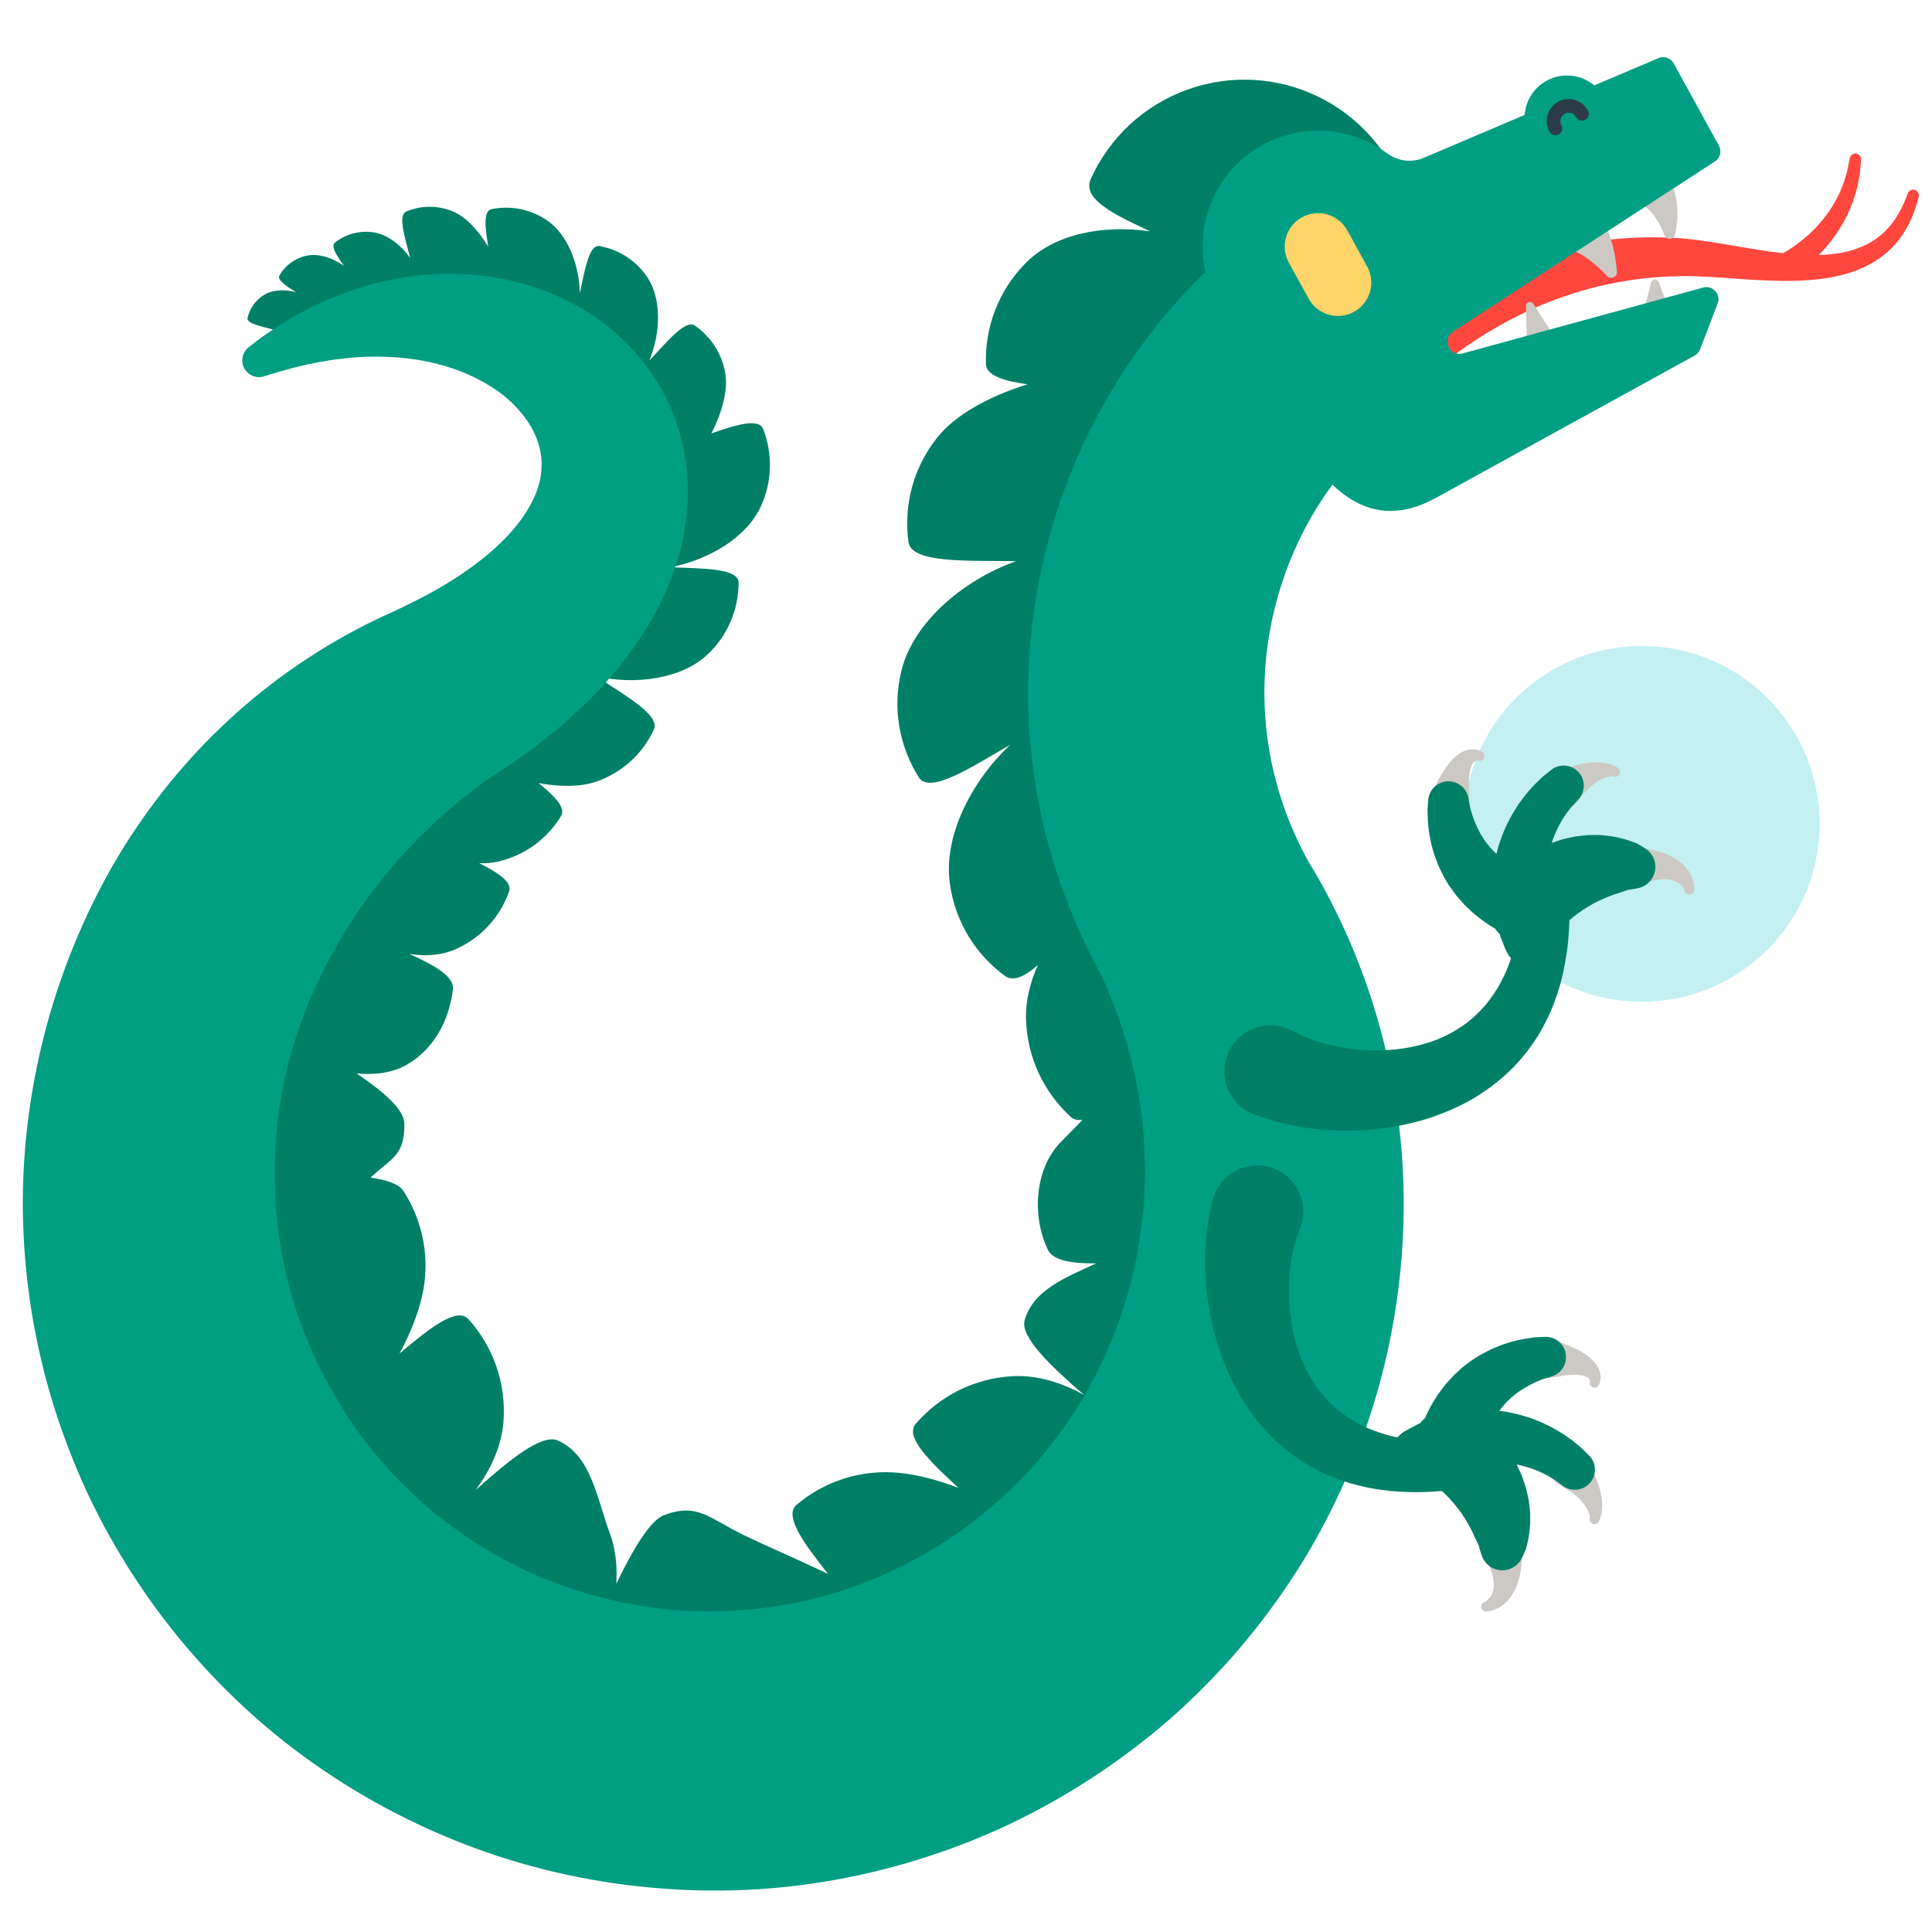 <?xml version="1.0" encoding="iso-8859-1"?>
<!-- Generator: Adobe Illustrator 18.1.0, SVG Export Plug-In . SVG Version: 6.00 Build 0)  -->
<!DOCTYPE svg PUBLIC "-//W3C//DTD SVG 1.1//EN" "http://www.w3.org/Graphics/SVG/1.1/DTD/svg11.dtd">
<svg version="1.1" xmlns="http://www.w3.org/2000/svg" xmlns:xlink="http://www.w3.org/1999/xlink" x="0px" y="0px"
	 viewBox="0 0 512 512" enable-background="new 0 0 512 512" xml:space="preserve">
<g id="Layer_2">
	<circle fill="#C4F0F2" cx="435.077" cy="218.333" r="47.145"/>
</g>
<g id="Layer_3">
	<path fill="#FF473E" d="M507.515,50.35c-0.789-0.291-1.664,0.113-1.955,0.902l-0.022,0.059c0,0-0.056,0.151-0.163,0.443
		c-0.111,0.291-0.256,0.731-0.493,1.281c-0.45,1.109-1.169,2.717-2.345,4.554c-1.18,1.826-2.849,3.876-5.228,5.586
		c-2.357,1.733-5.44,3.055-9.052,3.757c-1.945,0.384-4.039,0.585-6.242,0.644c0.539-0.559,1.073-1.149,1.634-1.748
		c0.696-0.88,1.481-1.725,2.145-2.698c0.341-0.477,0.684-0.958,1.028-1.44c0.343-0.482,0.631-1.009,0.948-1.512
		c0.303-0.513,0.633-1.006,0.908-1.531c0.267-0.529,0.533-1.056,0.797-1.578c0.562-1.024,0.943-2.117,1.363-3.143
		c0.45-1.014,0.695-2.067,0.995-3.034c0.136-0.488,0.297-0.954,0.398-1.419c0.09-0.467,0.176-0.919,0.26-1.353
		c0.151-0.868,0.347-1.651,0.413-2.362c0.062-0.71,0.116-1.328,0.161-1.838c0.086-1.014,0.136-1.594,0.136-1.594
		c0.062-0.759-0.455-1.468-1.22-1.618c-0.823-0.161-1.62,0.374-1.782,1.197l-0.031,0.159c0,0-0.103,0.524-0.283,1.441
		c-0.089,0.456-0.196,1.01-0.32,1.646c-0.125,0.633-0.385,1.322-0.6,2.083c-0.114,0.378-0.233,0.772-0.357,1.18
		c-0.134,0.404-0.326,0.804-0.492,1.224c-0.361,0.83-0.664,1.73-1.164,2.583c-0.47,0.864-0.893,1.781-1.489,2.626
		c-0.278,0.431-0.558,0.865-0.839,1.302c-0.287,0.431-0.628,0.832-0.937,1.25c-0.324,0.408-0.615,0.837-0.961,1.225
		c-0.345,0.387-0.688,0.773-1.029,1.155c-0.657,0.781-1.433,1.442-2.105,2.138c-0.742,0.634-1.42,1.283-2.132,1.82
		c-0.697,0.555-1.363,1.064-2.005,1.497c-1.18,0.834-2.212,1.443-2.965,1.859c-3.323-0.369-6.784-0.91-10.376-1.517
		c-4.94-0.818-10.067-1.806-15.695-2.346c-5.589-0.438-11.188-0.457-16.846-0.006c-5.638,0.448-11.272,1.293-16.716,2.596
		c-5.446,1.292-10.732,2.936-15.697,4.906c-9.958,3.902-18.676,8.882-25.711,13.704c-3.524,2.409-6.65,4.765-9.341,6.945
		c-2.688,2.182-4.983,4.149-6.815,5.826c-0.92,0.818-1.751,1.606-2.473,2.287c-0.36,0.339-0.692,0.654-0.997,0.941
		c-0.277,0.269-0.529,0.514-0.755,0.733c-0.902,0.877-1.383,1.344-1.383,1.344c-0.176,0.172-0.36,0.365-0.524,0.553
		c-3.342,3.833-2.944,9.649,0.889,12.99s9.649,2.944,12.99-0.889c0,0,0.441-0.506,1.268-1.454c0.207-0.237,0.437-0.502,0.691-0.793
		c0.237-0.263,0.495-0.55,0.775-0.86c0.556-0.618,1.188-1.33,1.959-2.138c1.501-1.626,3.388-3.532,5.608-5.665
		c2.221-2.13,4.812-4.441,7.747-6.827c5.859-4.777,13.167-9.796,21.647-13.961c4.229-2.101,8.763-3.933,13.484-5.478
		c4.72-1.556,9.655-2.719,14.663-3.541c4.991-0.837,10.143-1.201,15.103-1.279c4.922-0.024,10.098,0.429,15.143,0.765
		c5.059,0.348,10.056,0.618,14.87,0.478c4.807-0.138,9.456-0.688,13.651-1.957c4.19-1.249,7.875-3.269,10.563-5.699
		c2.721-2.407,4.454-5.064,5.599-7.292c1.141-2.247,1.75-4.1,2.124-5.361c0.199-0.629,0.309-1.119,0.398-1.446
		c0.085-0.328,0.129-0.497,0.129-0.497C508.652,51.413,508.253,50.622,507.515,50.35z"/>
</g>
<g id="Layer_4">
	<path fill="#CCC9C4" d="M380.259,208.526c0,0,0.409-0.81,1.023-2.025c0.189-0.334,0.394-0.696,0.611-1.079
		c0.225-0.376,0.429-0.79,0.706-1.175c0.265-0.389,0.538-0.792,0.816-1.201c0.318-0.396,0.642-0.797,0.965-1.199
		c0.342-0.393,0.74-0.769,1.101-1.137c0.428-0.347,0.811-0.698,1.271-0.986c0.231-0.14,0.458-0.277,0.68-0.412
		c0.232-0.125,0.488-0.223,0.721-0.325c0.228-0.108,0.48-0.178,0.726-0.238c0.244-0.061,0.47-0.129,0.714-0.144
		c0.469-0.069,0.912-0.049,1.299-0.016c0.389,0.062,0.721,0.136,0.99,0.236c0.273,0.096,0.471,0.189,0.627,0.276
		c0.131,0.069,0.274,0.162,0.274,0.162c0.608,0.377,0.796,1.176,0.419,1.784c-0.377,0.608-1.176,0.796-1.784,0.419
		c-0.006-0.002,0.038,0.047-0.036,0.058c-0.044,0.023-0.151,0.048-0.262,0.1c-0.115,0.043-0.254,0.129-0.386,0.216
		c-0.138,0.116-0.267,0.234-0.387,0.402c-0.056,0.062-0.117,0.175-0.17,0.266c-0.053,0.089-0.102,0.176-0.154,0.305
		c-0.05,0.12-0.094,0.213-0.139,0.337c-0.042,0.131-0.085,0.264-0.128,0.4c-0.08,0.255-0.152,0.61-0.216,0.89
		c-0.057,0.365-0.115,0.676-0.155,1.035c-0.032,0.367-0.063,0.734-0.094,1.095c-0.011,0.383-0.022,0.761-0.032,1.126
		c-0.023,0.35,0.03,0.7,0.044,1.012c0.023,0.307,0.045,0.596,0.065,0.864c0.015,1.454,0.026,2.423,0.026,2.423
		c0.03,2.843-2.25,5.171-5.093,5.201c-2.843,0.03-5.171-2.25-5.201-5.093c-0.009-0.846,0.187-1.647,0.541-2.355L380.259,208.526z
		 M411.53,205.111c-0.716,0.304-1.374,0.777-1.911,1.412c-1.832,2.168-1.56,5.41,0.607,7.242s5.41,1.56,7.242-0.607
		c0,0,0.159-0.188,0.436-0.516c0.139-0.164,0.307-0.364,0.501-0.592c0.19-0.227,0.44-0.51,0.558-0.695
		c0.159-0.22,0.331-0.458,0.512-0.71c0.176-0.265,0.446-0.516,0.69-0.799c0.255-0.291,0.522-0.563,0.802-0.826
		c0.282-0.281,0.574-0.553,0.873-0.796c0.304-0.268,0.611-0.504,0.925-0.725c0.319-0.246,0.628-0.421,0.951-0.624
		c0.628-0.358,1.269-0.663,1.822-0.831c0.285-0.101,0.538-0.154,0.774-0.21c0.232-0.047,0.436-0.08,0.599-0.097
		c0.155-0.016,0.276-0.029,0.359-0.037c0.09,0,0.072-0.036,0.072-0.036c0.601,0.388,1.403,0.216,1.792-0.386
		c0.388-0.601,0.216-1.403-0.386-1.792c0,0-0.083-0.054-0.238-0.154c-0.136-0.085-0.306-0.181-0.535-0.293
		c-0.225-0.113-0.497-0.229-0.811-0.346c-0.313-0.107-0.672-0.234-1.062-0.319c-0.785-0.207-1.703-0.311-2.688-0.352
		c-0.486,0.002-1.001-0.018-1.504,0.033c-0.511,0.029-1.027,0.078-1.531,0.164c-0.514,0.064-1.015,0.162-1.502,0.277
		c-0.495,0.101-0.975,0.218-1.424,0.359c-0.455,0.14-0.898,0.242-1.317,0.405c-0.421,0.154-0.82,0.3-1.188,0.435
		c-0.389,0.139-0.663,0.261-0.924,0.37c-0.259,0.109-0.485,0.204-0.671,0.282c-0.372,0.156-0.585,0.246-0.585,0.246L411.53,205.111z
		 M433.914,224.497c-0.67-0.111-1.374-0.088-2.075,0.09c-2.721,0.69-4.368,3.455-3.678,6.176c0.69,2.721,3.455,4.368,6.176,3.678
		c0,0,0.268-0.068,0.736-0.187c0.234-0.059,0.519-0.131,0.845-0.214c0.292-0.079,0.786-0.187,0.964-0.261
		c0.26-0.088,0.543-0.184,0.841-0.286c0.307-0.128,0.67-0.162,1.049-0.243c0.195-0.037,0.392-0.074,0.593-0.112
		c0.187-0.02,0.375-0.039,0.566-0.059l0.602-0.06c0.194-0.011,0.371-0.003,0.568-0.006c0.189,0.003,0.404-0.009,0.589,0.007
		l0.553,0.06c0.404,0.026,0.698,0.142,1.081,0.219c0.307,0.123,0.676,0.228,0.949,0.398c0.314,0.148,0.559,0.34,0.818,0.523
		c0.469,0.387,0.821,0.806,1.036,1.117c0.096,0.151,0.172,0.27,0.224,0.351c0.05,0.095,0.068,0.069,0.07,0.079
		c-0.009,0.716,0.563,1.303,1.279,1.313c0.716,0.009,1.303-0.563,1.313-1.279c0,0,0.002-0.102,0.005-0.294
		c0.003-0.171-0.013-0.389-0.035-0.676c-0.061-0.557-0.211-1.336-0.549-2.228c-0.192-0.432-0.393-0.913-0.69-1.37
		c-0.262-0.487-0.637-0.917-1.002-1.394c-0.414-0.407-0.819-0.899-1.31-1.255c-0.476-0.392-0.975-0.771-1.507-1.069
		c-0.263-0.157-0.525-0.329-0.793-0.472c-0.271-0.128-0.541-0.256-0.809-0.383c-0.271-0.124-0.54-0.248-0.806-0.37
		c-0.269-0.095-0.535-0.189-0.796-0.281c-0.528-0.176-1.027-0.382-1.542-0.489c-0.51-0.123-0.993-0.239-1.438-0.347
		c-0.476-0.122-0.782-0.15-1.112-0.213c-0.316-0.054-0.591-0.1-0.817-0.139c-0.453-0.077-0.712-0.121-0.712-0.121L433.914,224.497z
		 M405.683,100.303c1.678,2.614,5.157,3.373,7.772,1.696c2.614-1.678,3.373-5.157,1.696-7.772l-8.806-13.72
		c-0.192-0.297-0.53-0.492-0.91-0.483c-0.58,0.014-1.04,0.495-1.026,1.076l0.385,16.299
		C404.82,98.388,405.109,99.408,405.683,100.303z M434.137,92.542c1.105,2.933,4.378,4.416,7.311,3.312
		c2.933-1.104,4.416-4.378,3.312-7.311l-5.187-13.776c-0.12-0.311-0.385-0.567-0.733-0.655c-0.568-0.144-1.145,0.201-1.288,0.769
		l-3.606,14.272C433.67,90.238,433.712,91.415,434.137,92.542z M412.126,50.402c-4.564,0.365-7.968,4.361-7.603,8.925
		c0.365,4.564,4.361,7.968,8.925,7.603l0.033-0.003c0,0,0.301-0.024,0.826-0.066c0.131-0.011,0.277-0.022,0.435-0.035l0.121-0.01
		c0.025-0.005-0.013-0.02-0.017-0.03c-0.023-0.023-0.046-0.049-0.068-0.078c-0.043-0.059-0.081-0.13-0.108-0.216
		c-0.013-0.043-0.023-0.089-0.03-0.138c0.001-0.021-0.015-0.058,0.003-0.068l0.073-0.012c0.201-0.02,0.431-0.106,0.727-0.093
		c0.299,0.053,0.637,0.037,1.014,0.16c0.373,0.127,0.788,0.209,1.206,0.424c0.423,0.184,0.868,0.386,1.303,0.651
		c0.447,0.238,0.885,0.524,1.32,0.819c0.445,0.281,0.853,0.614,1.271,0.919c0.816,0.634,1.568,1.282,2.195,1.865
		c0.627,0.582,1.141,1.094,1.487,1.455c0.34,0.355,0.534,0.558,0.534,0.558l0.116,0.122c0.308,0.318,0.751,0.499,1.226,0.457
		c0.836-0.074,1.454-0.811,1.38-1.647c0,0-0.028-0.322-0.078-0.884c-0.051-0.553-0.139-1.332-0.282-2.276
		c-0.141-0.944-0.346-2.047-0.63-3.243c-0.158-0.594-0.296-1.222-0.505-1.854c-0.193-0.635-0.402-1.287-0.665-1.94
		c-0.235-0.657-0.537-1.316-0.858-1.972c-0.288-0.659-0.71-1.305-1.084-1.941c-0.376-0.635-0.893-1.245-1.335-1.829
		c-0.48-0.58-1.065-1.117-1.574-1.612c-0.199-0.23-0.696-0.533-1.046-0.77c-0.381-0.247-0.755-0.471-1.115-0.673
		c-0.181-0.099-0.357-0.195-0.526-0.287l-0.236-0.124l-0.101-0.068c-0.132-0.089-0.254-0.17-0.363-0.244
		c-0.439-0.295-0.689-0.463-0.689-0.463C415.911,50.777,414.067,50.247,412.126,50.402z M431.458,38.785
		c-1.37-0.631-2.93-0.889-4.535-0.664c-4.46,0.625-7.57,4.747-6.946,9.207c0.625,4.46,4.747,7.57,9.207,6.946
		c0,0,0.351-0.049,0.965-0.135c0.307-0.043,0.68-0.095,1.108-0.155c0.151-0.016,0.116-0.027,0.133-0.043l0.038-0.054
		c0.037-0.049,0.076-0.101,0.117-0.155c0.06-0.046,0.094-0.171,0.219-0.182c0.129-0.017,0.263-0.035,0.401-0.053
		c0.143-0.016,0.314-0.06,0.475-0.061c0.16,0.015,0.324,0.029,0.491,0.045c0.375-0.011,0.724,0.14,1.137,0.263
		c0.424,0.11,0.793,0.402,1.248,0.617c0.384,0.316,0.845,0.593,1.224,0.988c0.393,0.379,0.794,0.774,1.132,1.22
		c0.372,0.422,0.675,0.886,0.983,1.328c0.302,0.445,0.553,0.896,0.8,1.314c0.218,0.425,0.445,0.821,0.604,1.182
		c0.171,0.36,0.316,0.679,0.423,0.943c0.209,0.512,0.328,0.805,0.328,0.805l0.092,0.226c0.183,0.441,0.575,0.786,1.079,0.888
		c0.805,0.163,1.59-0.357,1.753-1.163c0,0,0.021-0.102,0.06-0.294c0.034-0.177,0.083-0.436,0.146-0.767
		c0.062-0.33,0.121-0.728,0.18-1.189c0.072-0.464,0.102-0.984,0.157-1.565c0.025-0.578,0.066-1.213,0.054-1.894
		c-0.018-0.68-0.024-1.411-0.123-2.176c-0.059-0.769-0.208-1.57-0.387-2.403c-0.156-0.834-0.477-1.682-0.753-2.553
		c-0.396-0.843-0.723-1.741-1.264-2.564c-0.529-0.828-1.052-1.674-1.752-2.388c-0.332-0.37-0.67-0.732-1.01-1.085
		c-0.352-0.335-0.736-0.621-1.104-0.918c-0.372-0.292-0.743-0.573-1.109-0.841c-0.361-0.269-0.86-0.492-1.277-0.715
		c-0.435-0.219-0.863-0.42-1.276-0.603c-0.385-0.164-0.751-0.32-1.094-0.466c-0.392-0.18-0.734-0.336-1.016-0.465
		c-0.563-0.258-0.885-0.406-0.885-0.406L431.458,38.785z M411.805,355.146c-0.744-0.27-1.562-0.372-2.402-0.265
		c-2.82,0.359-4.816,2.935-4.457,5.756c0.359,2.82,2.935,4.816,5.756,4.457c0,0,0.961-0.122,2.404-0.306
		c0.263-0.051,0.549-0.106,0.85-0.165c0.308-0.05,0.649-0.143,1-0.161c0.364-0.032,0.74-0.065,1.122-0.098
		c0.362-0.011,0.73-0.022,1.098-0.033c0.361-0.001,0.676,0.019,1.046,0.034c0.285,0.031,0.647,0.061,0.909,0.111
		c0.14,0.028,0.278,0.055,0.412,0.081c0.129,0.03,0.226,0.063,0.351,0.099c0.133,0.036,0.225,0.075,0.32,0.117
		c0.097,0.042,0.216,0.09,0.284,0.138c0.181,0.1,0.313,0.214,0.444,0.338c0.102,0.12,0.204,0.249,0.259,0.358
		c0.064,0.105,0.101,0.208,0.129,0.249c0.02,0.072,0.063,0.023,0.062,0.029c-0.304,0.648-0.026,1.42,0.622,1.724
		c0.648,0.304,1.42,0.026,1.724-0.622c0,0,0.076-0.153,0.129-0.291c0.068-0.165,0.138-0.373,0.201-0.655
		c0.069-0.279,0.103-0.616,0.12-1.01c-0.012-0.388-0.043-0.831-0.166-1.288c-0.043-0.24-0.137-0.457-0.225-0.693
		c-0.088-0.237-0.187-0.479-0.321-0.693c-0.128-0.22-0.255-0.463-0.406-0.679c-0.159-0.205-0.322-0.414-0.488-0.627
		c-0.339-0.423-0.732-0.763-1.126-1.148c-0.407-0.316-0.826-0.669-1.256-0.963c-0.437-0.275-0.873-0.549-1.303-0.82
		c-0.438-0.229-0.87-0.454-1.287-0.672c-0.414-0.231-0.849-0.386-1.249-0.566c-0.405-0.171-0.789-0.333-1.142-0.482
		c-1.278-0.469-2.129-0.782-2.129-0.782L411.805,355.146z M420.1,386.286c-0.385-0.676-0.93-1.275-1.623-1.735
		c-2.365-1.569-5.554-0.924-7.123,1.441s-0.924,5.554,1.441,7.123c0,0,0.205,0.136,0.563,0.374c0.179,0.119,0.397,0.263,0.646,0.429
		c0.247,0.163,0.557,0.378,0.755,0.474c0.237,0.132,0.493,0.275,0.765,0.427c0.283,0.144,0.564,0.383,0.874,0.593
		c0.319,0.22,0.62,0.454,0.914,0.701c0.312,0.247,0.616,0.506,0.891,0.775c0.301,0.271,0.571,0.549,0.827,0.835
		c0.281,0.289,0.491,0.575,0.73,0.872c0.428,0.582,0.805,1.184,1.036,1.714c0.133,0.271,0.216,0.516,0.298,0.745
		c0.074,0.225,0.13,0.424,0.166,0.584c0.034,0.152,0.06,0.271,0.079,0.352c0.01,0.089,0.044,0.067,0.044,0.067
		c-0.316,0.642-0.052,1.419,0.59,1.735s1.419,0.052,1.735-0.59c0,0,0.044-0.089,0.126-0.255c0.068-0.145,0.144-0.325,0.229-0.565
		c0.086-0.236,0.17-0.52,0.249-0.845c0.07-0.324,0.155-0.694,0.194-1.092c0.115-0.804,0.112-1.728,0.039-2.711
		c-0.059-0.482-0.098-0.997-0.207-1.49c-0.088-0.505-0.197-1.011-0.34-1.502c-0.123-0.503-0.279-0.99-0.449-1.46
		c-0.157-0.48-0.329-0.943-0.521-1.373c-0.192-0.436-0.344-0.864-0.555-1.261c-0.202-0.401-0.393-0.78-0.57-1.129
		c-0.183-0.371-0.336-0.628-0.474-0.875c-0.138-0.245-0.259-0.458-0.358-0.634c-0.198-0.351-0.312-0.552-0.312-0.552L420.1,386.286z
		 M403.433,410.762c0.033-0.679-0.071-1.375-0.329-2.051c-1-2.623-3.937-3.939-6.56-2.939c-2.623,1-3.939,3.937-2.939,6.56
		c0,0,0.098,0.258,0.27,0.71c0.086,0.226,0.191,0.5,0.31,0.814c0.112,0.281,0.277,0.759,0.371,0.928
		c0.118,0.249,0.246,0.518,0.381,0.802c0.163,0.29,0.239,0.647,0.363,1.014c0.059,0.189,0.119,0.381,0.179,0.576
		c0.041,0.183,0.083,0.368,0.124,0.555l0.129,0.591c0.033,0.192,0.046,0.368,0.072,0.563c0.019,0.188,0.055,0.401,0.062,0.585
		l0.005,0.556c0.021,0.405-0.06,0.71-0.093,1.099c-0.087,0.319-0.149,0.698-0.286,0.988c-0.111,0.329-0.273,0.595-0.425,0.873
		c-0.33,0.511-0.705,0.909-0.989,1.159c-0.139,0.113-0.248,0.202-0.323,0.263c-0.088,0.06-0.061,0.076-0.07,0.079
		c-0.712,0.073-1.23,0.71-1.156,1.422s0.71,1.23,1.422,1.156c0,0,0.102-0.01,0.292-0.029c0.17-0.017,0.385-0.058,0.667-0.112
		c0.546-0.125,1.303-0.364,2.149-0.803c0.407-0.241,0.862-0.496,1.281-0.844c0.454-0.317,0.837-0.738,1.269-1.156
		c0.356-0.458,0.798-0.918,1.095-1.447c0.334-0.518,0.653-1.058,0.888-1.62c0.126-0.279,0.266-0.56,0.377-0.842
		c0.096-0.284,0.192-0.567,0.287-0.848c0.092-0.284,0.184-0.565,0.274-0.843c0.063-0.278,0.126-0.553,0.187-0.823
		c0.114-0.545,0.261-1.064,0.307-1.588c0.063-0.521,0.123-1.014,0.178-1.469c0.066-0.487,0.059-0.795,0.083-1.129
		c0.017-0.32,0.031-0.598,0.043-0.828c0.024-0.459,0.038-0.721,0.038-0.721L403.433,410.762z"/>
</g>
<g id="Layer_5">
	<path fill="#007F67" d="M352.55,352.246c-4.904-9.432-15.849-16.864-27.724-20.428l10.897-62.412
		c-5.257-1.952-10.648-1.408-16.013,0.707l-4.748-44.011c-5.321,0.115-10.859,1.821-16.126,4.623l-9.104-44.956
		c-1.329,0.175-2.661,0.458-3.989,0.826l6.23-39.826c-0.919-0.229-1.863-0.398-2.818-0.536l29.141-42.05
		c-1.56-1.245-3.382-2.275-5.394-3.12l18.777-27.513c-0.835-0.825-1.732-1.611-2.675-2.366l42.935-20.192
		c-8.171-23.279-33.666-35.526-56.945-27.355c-11.991,4.209-21.055,13.014-25.909,23.746c-2.47,5.461,6.399,9.539,15.696,13.917
		c-12.402-1.765-25.239,0.592-32.972,8.418c-7.304,7.391-10.809,17.111-10.53,26.737c0.089,3.054,4.698,4.518,11.034,5.382
		c-10.155,3.145-19.134,8.094-23.92,14.091c-6.481,8.122-8.939,18.158-7.644,27.701c0.782,5.759,15.806,4.866,28.509,5.089
		c-14.125,5.041-27.184,16.254-30.341,28.9c-2.517,10.081-0.578,20.231,4.568,28.371c2.907,4.598,13.886-2.636,24.254-8.646
		c-10.454,9.869-17.675,24.269-16.055,36.583c1.355,10.302,6.881,19.033,14.654,24.719c2.231,1.632,5.283,0.077,8.719-2.898
		c-2.09,4.643-3.261,9.439-3.16,14.082c0.225,10.388,4.767,19.669,11.874,26.168c0.855,0.781,1.923,0.968,3.154,0.709
		c-1.952,2.025-3.835,3.977-5.631,5.776c-7.342,7.353-7.781,20.112-3.568,28.772c1.388,2.853,6.411,3.617,12.741,3.555
		c-8.189,3.816-16.591,7.023-18.914,15.013c-1.29,4.436,6.874,12.196,15.787,19.889c-6.113-3.401-12.648-5.331-18.841-5.018
		c-10.378,0.525-19.524,5.332-25.814,12.624c-3.018,3.499,3.826,10.085,11.328,16.996c-5.362-2.071-10.701-3.455-15.442-3.961
		c-10.332-1.102-20.117,2.218-27.469,8.438c-3.489,2.952,2.08,10.394,8.327,18.294c-9.034-4.25-17.19-7.793-22.171-10.195
		c-9.359-4.513-12.309-8.738-21.325-5.353c-3.633,1.364-8.224,9.104-12.62,18.196c0.317-4.697-0.18-9.238-1.671-13.295
		c-3.585-9.753-5.027-20.86-13.859-24.7c-4.237-1.842-12.97,5.271-21.731,13.136c4.149-5.633,6.893-11.87,7.368-18.052
		c0.796-10.36-2.812-20.043-9.247-27.208c-3.087-3.438-10.489,2.516-18.296,9.08c2.734-5.056,4.785-10.177,5.888-14.815
		c2.404-10.109,0.352-20.236-4.885-28.318c-1.135-1.752-4.331-2.839-8.69-3.505c5.987-5.435,9.015-5.974,8.971-14.213
		c-0.021-3.952-5.864-8.743-12.646-13.373c4.959,0.466,9.548-0.187,13.184-2.25c7.044-3.998,11.259-11.38,12.33-19.996
		c0.426-3.43-4.895-6.438-11.537-9.41c4.401,0.685,8.732,0.341,12.506-1.373c6.802-3.09,11.651-8.72,13.934-15.258
		c0.832-2.383-2.886-4.888-7.916-7.434c1.682,0.071,3.348-0.055,4.969-0.423c7.285-1.657,13.168-6.195,16.721-12.139
		c1.268-2.121-1.71-5.234-5.977-8.654c5.704,1.035,11.12,1.029,15.216-0.372c7.069-2.418,12.44-7.553,15.344-13.839
		c1.753-3.794-7.702-9.061-15.317-14.107c10.513,2.405,22.765,0.655,29.568-5.792c5.423-5.139,8.172-12.042,8.199-18.967
		c0.015-3.912-9.438-3.77-18.048-4.134c10.153-1.942,20.099-7.881,23.877-15.973c3.161-6.77,3.187-14.2,0.672-20.652
		c-1.155-2.963-7.151-1.137-13.729,1.163c2.836-5.504,4.416-11.393,3.718-15.768c-0.863-5.407-3.899-9.926-8.075-12.808
		c-2.52-1.74-7.505,4.429-12.1,9.297c3.05-7.29,3.318-16.355-0.487-22.073c-3.033-4.558-7.673-7.406-12.67-8.29
		c-2.823-0.5-3.902,6.343-5.241,12.514c-0.133-7.574-3.179-15.497-8.549-19.237c-4.493-3.128-9.855-4.076-14.828-3.066
		c-2.269,0.46-1.722,4.962-0.892,9.959c-2.557-4.275-5.877-7.839-9.154-9.263c-4.169-1.811-8.687-1.704-12.569-0.069
		c-2.299,0.968-0.328,7,1.027,12.318c-2.509-3.527-6.08-6.277-9.748-6.81c-3.754-0.546-7.369,0.528-10.138,2.694
		c-1.22,0.955,0.354,3.43,2.322,6.156c-3.099-2.165-6.91-3.362-10.062-2.621c-3.061,0.72-5.522,2.647-6.999,5.159
		c-0.71,1.208,1.699,2.803,4.315,4.457c-2.948-0.76-6.093-0.642-8.33,0.698c-2.352,1.408-3.886,3.661-4.448,6.139
		c-0.528,2.333,9.258,2.729,10.583,4.943l9.511-6.92c-0.138-0.23-0.299-0.45-0.464-0.669l10.576-3.51
		c0.045,0.26,0.055,0.501,0.023,0.722l16.251,0.896c0.136-0.935,0.137-1.912,0.026-2.906l21.056,7.501
		c0.425-0.979,0.673-2.084,0.773-3.274l16.419,9.374c0.404-0.58,0.766-1.199,1.094-1.847l13.299,16.561
		c0.415-0.276,0.816-0.584,1.209-0.907l3.912,17.034l-9.989,27.59c0.873,0.408,1.79,0.751,2.738,1.041l-19.175,21.737
		c0.468,0.494,0.976,0.961,1.501,1.414l-33.925,14.228c0.902,2.637,2.688,5.166,5.074,7.502l-18.928,8.099
		c1.141,5.015,4.077,10.077,8.016,14.383l-23.419,16.264c1.906,4.195,5.229,8.137,9.297,11.375c-2.773-1.584-4.939-3.241-5.949-5.02
		l-28.138,20.551c3.308,5.828,8.511,11.041,14.481,15.128l-30.666,35.931c2.586,2.679,5.879,4.862,9.587,6.55l15.621,69.095
		c6.641,1.579,13.492-0.622,19.833-4.976l0.435,33.966c6.78,0.521,14.17-1.495,21.049-5.158c-0.985,0.636-1.883,1.129-2.656,1.413
		l30.438,49.413c5.254-1.931,10.169-5.598,14.384-10.287l117.597,6.265c3.422-7.096-3.706-15.07-14.749-22.676l34.932-4.814
		c0.724-6.788-2.329-13.304-7.452-19.042l33.636-4.741c-0.344-6.792-3.281-13.866-7.787-20.225c0.757,0.897,1.359,1.725,1.739,2.456
		L352.55,352.246z"/>
</g>
<g id="Layer_6">
	<path fill="#009E83" d="M451.376,76.206l-63.728,17.447c-3.511,0.961-5.632-3.765-2.58-5.749l69.398-45.12
		c1.4-0.91,1.861-2.747,1.056-4.21l-11.973-21.772c-0.788-1.433-2.533-2.038-4.039-1.399c0,0-7.245,3.074-17.008,7.218
		c-3.463-2.88-8.464-3.522-12.649-1.22c-3.473,1.91-5.535,5.38-5.809,9.058c-10.356,4.399-20.542,8.729-26.727,11.365
		c-3.2,1.364-6.868,0.909-9.662-1.163c-10.291-7.629-24.889-8.416-36.329-0.192c-10.034,7.214-14.539,19.871-11.895,31.616
		c-19.076,18.521-33.117,41.759-40.733,67.984c-11.528,39.695-6.959,81.495,12.852,117.754c0.005,0.011,0.009,0.022,0.014,0.032
		c0,0,0.372,0.797,1.093,2.34c0.168,0.367,0.409,0.861,0.578,1.254c0.135,0.338,0.283,0.708,0.444,1.11
		c0.164,0.403,0.342,0.837,0.532,1.303c0.208,0.535,0.431,1.107,0.667,1.713c0.954,2.418,2.073,5.417,3.151,9.001
		c1.105,3.572,2.231,7.713,3.124,12.409c0.93,4.685,1.687,9.914,2.033,15.629c0.154,2.858,0.272,5.829,0.245,8.911
		c-0.037,3.082-0.199,6.27-0.506,9.546c-0.635,6.549-1.747,13.474-3.717,20.561c-1.974,7.078-4.64,14.346-8.221,21.516
		c-3.582,7.166-8.048,14.231-13.399,20.926c-5.34,6.711-11.705,12.912-18.826,18.543c-3.583,2.792-7.371,5.43-11.381,7.842
		c-2.026,1.194-4.032,2.36-6.195,3.464l-1.041,0.546l-0.521,0.273l-0.351,0.167l-1.346,0.649c-0.409,0.21-0.97,0.462-1.515,0.711
		l-1.623,0.755c-8.705,3.922-18.039,6.842-27.784,8.438c-4.868,0.813-9.833,1.286-14.848,1.508
		c-5.018,0.17-10.093,0.049-15.17-0.465c-10.158-0.996-20.318-3.417-30.094-7.104c-9.766-3.721-19.093-8.846-27.549-15.203
		c-8.496-6.308-16.159-13.827-22.646-22.354c-1.608-2.142-3.169-4.326-4.641-6.578c-0.73-1.129-1.456-2.264-2.153-3.419
		l-1.037-1.738l-0.13-0.217c0.381,0.712,0.014,0.032,0.057,0.116l-0.32-0.575l-0.639-1.15c-2.612-4.606-4.961-9.497-6.952-14.48
		c-3.978-9.978-6.491-20.502-7.519-31.149c-1.006-10.643-0.7-21.422,1.145-31.892c1.823-10.469,5.065-20.611,9.495-30.038
		c8.789-18.92,21.74-35.207,37.118-47.935c1.928-1.585,3.888-3.125,5.877-4.62l1.501-1.106l0.375-0.277
		c0.216-0.131-0.219,0.098,0.532-0.329l0.233-0.152l0.929-0.609l1.854-1.214l0.924-0.606l1.103-0.748
		c1.495-1.03,3.052-2.068,4.457-3.092c1.381-1.026,2.756-2.028,4.113-3.068c1.346-1.074,2.687-2.143,4.023-3.208
		c1.321-1.12,2.624-2.231,3.912-3.371c5.132-4.609,9.996-9.626,14.331-15.216c4.339-5.575,8.22-11.67,11.158-18.423
		c1.502-3.329,2.729-6.868,3.702-10.457c0.97-3.601,1.588-7.342,1.935-11.076c0.315-3.756,0.252-7.539-0.139-11.245
		c-0.413-3.713-1.213-7.335-2.288-10.791c-1.086-3.459-2.558-6.705-4.198-9.739c-1.659-3.031-3.585-5.787-5.623-8.324
		c-4.155-5.005-8.811-9.045-13.651-12.094c-4.818-3.096-9.737-5.325-14.534-6.913c-4.793-1.614-9.489-2.544-13.949-3.057
		c-4.464-0.509-8.703-0.597-12.684-0.399c-3.984,0.221-7.697,0.775-11.146,1.435c-6.899,1.356-12.699,3.44-17.513,5.52
		c-4.808,2.129-8.645,4.283-11.637,6.171c-0.744,0.473-1.445,0.918-2.102,1.335c-0.639,0.439-1.236,0.849-1.788,1.228
		c-1.103,0.755-2.005,1.423-2.717,1.981c-1.428,1.092-2.165,1.656-2.165,1.656c-1.431,1.099-2.108,3.017-1.541,4.841
		c0.727,2.34,3.214,3.648,5.554,2.92l0.218-0.068c0,0,0.817-0.254,2.4-0.746c0.782-0.258,1.767-0.539,2.939-0.846
		c0.579-0.163,1.205-0.339,1.875-0.528c0.675-0.163,1.395-0.337,2.16-0.521c3.052-0.712,6.798-1.526,11.184-1.989
		c4.358-0.557,9.365-0.682,14.722-0.312c5.352,0.429,11.097,1.539,16.648,3.686c5.501,2.194,10.92,5.344,14.848,9.658
		c4.004,4.232,6.364,9.327,6.556,14.128c0.236,4.802-1.322,9.629-5.056,14.982c-3.707,5.304-9.719,10.781-17.226,15.68
		c-0.959,0.603-1.922,1.209-2.89,1.817c-1.002,0.589-2.007,1.181-3.017,1.776c-1.044,0.571-2.093,1.144-3.145,1.719
		c-1.039,0.554-2.003,0.994-3.002,1.506c-1.25,0.614-2.505,1.231-3.764,1.85l-0.998,0.488l-0.25,0.122
		c0.591-0.335-0.006-0.015,0.049-0.055l-0.592,0.271l-2.376,1.09c-1.589,0.728-3.155,1.522-4.74,2.302
		c-1.561,0.821-3.133,1.645-4.693,2.506c-6.243,3.444-12.358,7.396-18.29,11.799c-2.934,2.238-5.872,4.534-8.705,6.992
		c-2.844,2.447-5.603,5.031-8.322,7.694c-10.794,10.729-20.375,23.279-28.085,37.229c-7.656,13.972-13.608,29.23-17.434,45.278
		c-3.802,16.042-5.556,32.882-4.737,49.836c0.794,16.944,3.984,33.99,9.575,50.314c2.816,8.156,6.113,16.136,10.121,23.905
		l0.599,1.171l0.3,0.586l0.564,1.051l1.558,2.843c1.05,1.889,2.146,3.758,3.259,5.615c2.239,3.71,4.627,7.338,7.117,10.9
		c10.023,14.207,22.109,27.06,35.744,37.882c13.665,10.786,28.809,19.572,44.74,26.073c15.924,6.537,32.671,10.666,49.47,12.492
		c16.797,1.817,33.685,1.406,49.922-1.375c16.249-2.704,31.835-7.603,46.218-14.138l2.673-1.264
		c0.885-0.422,1.756-0.834,2.749-1.345l2.874-1.467l0.702-0.363l0.517-0.281l1.034-0.561c3.389-1.805,6.758-3.799,10.031-5.81
		c6.547-4.07,12.763-8.518,18.628-13.239c5.877-4.709,11.344-9.766,16.415-15.038c5.08-5.265,9.762-10.752,14.03-16.393
		c4.273-5.637,8.158-11.409,11.638-17.266c3.451-5.873,6.506-11.819,9.192-17.772c10.806-23.834,15.333-47.722,15.989-68.763
		c0.687-21.112-2.482-39.41-6.566-53.86c-4.123-14.488-9.102-25.213-12.752-32.297c-0.464-0.883-0.901-1.715-1.311-2.494
		c-0.459-0.833-0.888-1.611-1.285-2.331c-0.402-0.72-0.772-1.383-1.109-1.988c-0.28-0.469-0.534-0.893-0.76-1.271
		c-0.881-1.458-1.335-2.211-1.335-2.211c-0.069-0.113-0.144-0.222-0.214-0.334l0.026-0.014c-11.933-21.7-14.7-46.747-7.794-70.528
		c3.084-10.618,7.942-20.408,14.295-29.064c7.199,6.848,16.033,9.763,27.425,3.498l68.577-37.71
		c0.661-0.363,1.172-0.949,1.441-1.654l4.661-12.17C456.13,77.983,453.895,75.517,451.376,76.206z"/>
</g>
<g id="Layer_7">
	<path fill="#007F67" d="M421.148,393.215c-1.892,1.924-4.884,2.109-6.988,0.54c0,0-0.536-0.398-1.473-1.096
		c-0.22-0.153-0.526-0.416-0.744-0.529c-0.229-0.135-0.476-0.281-0.74-0.437c-0.262-0.159-0.541-0.329-0.834-0.507
		c-0.339-0.173-0.696-0.356-1.069-0.546c-0.724-0.414-1.577-0.732-2.45-1.109c-0.429-0.207-0.912-0.32-1.381-0.489
		c-0.477-0.147-0.946-0.349-1.456-0.45c-0.5-0.125-1.009-0.253-1.524-0.381c-0.191-0.04-0.386-0.072-0.58-0.104
		c0.237,0.469,0.462,0.943,0.686,1.414c0.37,0.777,0.724,1.553,0.985,2.366c0.276,0.804,0.565,1.591,0.801,2.382
		c0.187,0.806,0.372,1.602,0.555,2.385c0.204,0.769,0.258,1.568,0.361,2.325c0.077,0.765,0.212,1.492,0.196,2.229
		c0.035,1.458,0.047,2.813-0.117,4.064c-0.06,0.623-0.144,1.216-0.214,1.774c-0.098,0.604-0.225,1.185-0.34,1.715
		c-0.114,0.532-0.229,1.023-0.349,1.471c-0.054,0.246-0.124,0.387-0.187,0.543c-0.067,0.154-0.131,0.3-0.192,0.439
		c-0.252,0.556-0.45,0.992-0.585,1.29c-0.149,0.297-0.228,0.455-0.228,0.455c-1.43,2.849-4.899,4-7.749,2.569
		c-1.42-0.713-2.424-1.948-2.89-3.345c0,0-0.056-0.168-0.16-0.483c-0.09-0.314-0.223-0.775-0.392-1.361
		c-0.04-0.146-0.082-0.301-0.126-0.463c-0.041-0.16-0.077-0.349-0.147-0.448c-0.128-0.243-0.253-0.498-0.377-0.763
		c-0.258-0.553-0.548-1.176-0.865-1.856c-0.28-0.713-0.717-1.441-1.083-2.197c-0.42-0.744-0.841-1.511-1.327-2.259
		c-0.239-0.37-0.482-0.746-0.728-1.126c-0.263-0.362-0.53-0.728-0.798-1.097c-0.239-0.377-0.567-0.709-0.837-1.068
		c-0.283-0.352-0.533-0.72-0.865-1.036c-0.317-0.324-0.584-0.677-0.879-1.007c-0.324-0.31-0.644-0.616-0.945-0.93
		c-0.275-0.335-0.643-0.59-0.946-0.888c-0.026-0.024-0.051-0.049-0.077-0.073c-0.76,0.06-1.734,0.13-2.907,0.202
		c-1.537,0.081-3.416,0.139-5.585,0.086c-2.18-0.102-4.638-0.173-7.339-0.565c-2.697-0.332-5.621-0.963-8.676-1.84
		c-3.028-0.975-6.223-2.147-9.305-3.874c-3.092-1.678-6.159-3.724-8.917-6.195c-2.777-2.445-5.318-5.22-7.532-8.2
		c-2.183-2.998-4.046-6.178-5.6-9.408c-1.568-3.228-2.787-6.517-3.742-9.743c-0.961-3.226-1.682-6.391-2.146-9.422
		c-0.485-3.028-0.775-5.915-0.88-8.596c-0.144-2.678-0.071-5.154,0.023-7.352c0.087-1.103,0.15-2.134,0.249-3.091
		c0.117-0.966,0.209-1.825,0.327-2.652c0.145-0.859,0.274-1.626,0.386-2.293c0.059-0.36,0.111-0.582,0.159-0.809
		c0.048-0.225,0.091-0.43,0.13-0.614c0.156-0.734,0.239-1.125,0.239-1.125l0.24-1.127c1.401-6.597,7.885-10.809,14.482-9.407
		s10.809,7.885,9.407,14.482c-0.099,0.467-0.248,0.988-0.396,1.43c0,0-0.131,0.38-0.376,1.094c-0.111,0.32-0.247,0.716-0.408,1.18
		c-0.097,0.267-0.215,0.576-0.36,0.925c-0.141,0.42-0.291,1.009-0.467,1.586c-0.162,0.6-0.304,1.275-0.483,1.988
		c-0.282,1.459-0.605,3.142-0.781,5.038c-0.214,1.891-0.311,3.981-0.285,6.199c0.028,2.22,0.239,4.556,0.604,6.94
		c0.36,2.387,0.897,4.822,1.668,7.187c0.759,2.372,1.717,4.699,2.878,6.9c1.189,2.175,2.612,4.185,4.194,6.02
		c1.569,1.856,3.382,3.429,5.287,4.818c1.884,1.43,3.969,2.489,6.009,3.461c2.083,0.88,4.154,1.623,6.164,2.114
		c0.664,0.182,1.315,0.328,1.958,0.461c0.419-0.472,0.892-0.908,1.431-1.287c0.258-0.181,0.565-0.368,0.835-0.516
		c0,0,0.766-0.413,2.105-1.135c0.335-0.176,0.706-0.371,1.109-0.583c0.182-0.087,0.378-0.172,0.578-0.258
		c0.373-0.502,0.796-0.964,1.275-1.372c0.243-0.581,0.506-1.168,0.829-1.763c0.325-0.626,0.632-1.275,1.002-1.915
		c0.391-0.629,0.79-1.272,1.196-1.926c0.388-0.659,0.879-1.276,1.35-1.91c0.485-0.625,0.934-1.282,1.492-1.868
		c0.539-0.594,1.083-1.193,1.629-1.794l1.78-1.66c0.58-0.564,1.24-1.036,1.873-1.527c0.635-0.49,1.273-0.963,1.95-1.368
		c0.669-0.414,1.313-0.849,1.983-1.216c0.676-0.35,1.343-0.695,2-1.035c0.649-0.349,1.333-0.585,1.975-0.868
		c0.649-0.267,1.277-0.542,1.913-0.73c1.256-0.427,2.449-0.782,3.569-1.006c0.56-0.124,1.079-0.249,1.599-0.35
		c0.544-0.084,1.061-0.164,1.546-0.239c0.482-0.069,0.933-0.134,1.35-0.193c0.392-0.046,0.663-0.043,0.956-0.06
		c1.122-0.048,1.764-0.076,1.764-0.076c2.966-0.129,5.475,2.171,5.604,5.137c0.109,2.505-1.521,4.684-3.815,5.379
		c0,0-0.614,0.186-1.69,0.511c-0.255,0.084-0.597,0.166-0.861,0.267c-0.235,0.102-0.489,0.211-0.76,0.329
		c-0.268,0.111-0.553,0.23-0.854,0.355c-0.32,0.158-0.656,0.324-1.008,0.497c-0.717,0.316-1.43,0.767-2.187,1.201
		c-0.389,0.2-0.746,0.473-1.119,0.73c-0.364,0.271-0.77,0.491-1.117,0.804c-0.356,0.293-0.717,0.592-1.083,0.894
		c-0.357,0.307-0.676,0.663-1.021,0.987c-0.353,0.315-0.659,0.682-0.961,1.048c-0.297,0.371-0.648,0.683-0.904,1.085l-0.292,0.395
		c0.485,0.065,0.969,0.129,1.454,0.194c0.817,0.087,1.609,0.315,2.405,0.472c0.795,0.167,1.58,0.347,2.339,0.597
		c0.762,0.236,1.521,0.449,2.253,0.707c0.721,0.282,1.434,0.561,2.134,0.836c0.704,0.255,1.354,0.613,2.005,0.916
		c0.641,0.326,1.287,0.595,1.869,0.957c1.18,0.688,2.297,1.311,3.253,2.016c0.483,0.337,0.947,0.66,1.387,0.967
		c0.45,0.359,0.877,0.699,1.278,1.018c0.395,0.324,0.765,0.628,1.106,0.909c0.361,0.29,0.514,0.487,0.747,0.702
		c0.836,0.822,1.314,1.292,1.314,1.292l0.207,0.204C423.185,387.737,423.214,391.114,421.148,393.215z M436.078,224.902
		c0,0-0.148-0.097-0.425-0.28c-0.28-0.169-0.691-0.416-1.214-0.731c-0.131-0.076-0.269-0.157-0.414-0.241
		c-0.147-0.081-0.279-0.167-0.518-0.249c-0.431-0.17-0.905-0.342-1.421-0.517c-0.514-0.176-1.075-0.369-1.664-0.536
		c-0.546-0.134-1.125-0.286-1.737-0.417c-1.224-0.307-2.572-0.452-4.024-0.586c-0.73-0.101-1.468-0.051-2.237-0.063
		c-0.764,0.015-1.564-0.025-2.352,0.09c-0.799,0.09-1.611,0.182-2.433,0.275c-0.813,0.143-1.628,0.339-2.459,0.52
		c-0.838,0.165-1.65,0.427-2.464,0.705c-0.494,0.168-0.991,0.337-1.484,0.518c0.055-0.189,0.108-0.379,0.171-0.564
		c0.188-0.497,0.373-0.987,0.555-1.47c0.16-0.495,0.415-0.937,0.616-1.394c0.223-0.446,0.39-0.913,0.646-1.315
		c0.476-0.824,0.89-1.634,1.385-2.306c0.232-0.348,0.455-0.681,0.666-0.998c0.211-0.271,0.412-0.528,0.6-0.77
		c0.185-0.244,0.359-0.473,0.52-0.684c0.138-0.203,0.434-0.477,0.612-0.677c0.801-0.85,1.259-1.336,1.259-1.336
		c1.802-1.909,1.964-4.903,0.272-7.004c-1.848-2.294-5.206-2.656-7.5-0.808l-0.226,0.182c0,0-0.522,0.42-1.435,1.156
		c-0.241,0.207-0.454,0.336-0.784,0.661c-0.318,0.307-0.663,0.639-1.03,0.994c-0.364,0.361-0.751,0.746-1.159,1.151
		c-0.356,0.402-0.73,0.825-1.121,1.266c-0.81,0.868-1.558,1.906-2.378,2.998c-0.427,0.536-0.769,1.146-1.167,1.746
		c-0.376,0.611-0.807,1.216-1.142,1.885c-0.354,0.664-0.713,1.34-1.077,2.023c-0.341,0.697-0.64,1.426-0.963,2.156
		c-0.336,0.725-0.606,1.484-0.864,2.254c-0.248,0.773-0.566,1.533-0.747,2.335c-0.12,0.474-0.24,0.948-0.361,1.422l-0.358-0.336
		c-0.369-0.301-0.639-0.686-0.973-1.024c-0.329-0.342-0.657-0.689-0.93-1.076c-0.282-0.38-0.599-0.738-0.863-1.128
		c-0.258-0.398-0.512-0.792-0.763-1.18c-0.27-0.382-0.442-0.81-0.669-1.203c-0.212-0.4-0.442-0.787-0.595-1.196
		c-0.344-0.802-0.71-1.563-0.94-2.311c-0.131-0.369-0.257-0.722-0.377-1.058c-0.089-0.313-0.174-0.61-0.254-0.889
		c-0.085-0.283-0.165-0.548-0.239-0.793c-0.069-0.273-0.111-0.623-0.165-0.886c-0.199-1.106-0.312-1.737-0.312-1.737
		c-0.425-2.359-2.401-4.23-4.902-4.411c-2.961-0.215-5.536,2.011-5.75,4.972c0,0-0.047,0.64-0.129,1.76
		c-0.017,0.293-0.052,0.562-0.051,0.956c0.011,0.421,0.023,0.877,0.036,1.364c0.018,0.491,0.038,1.013,0.059,1.564
		c0.041,0.528,0.104,1.059,0.163,1.629c0.093,1.138,0.308,2.364,0.587,3.661c0.114,0.654,0.314,1.309,0.504,1.985
		c0.206,0.671,0.362,1.378,0.633,2.062c0.262,0.691,0.528,1.394,0.797,2.106c0.287,0.707,0.645,1.398,0.979,2.11
		c0.323,0.719,0.72,1.407,1.133,2.095c0.415,0.686,0.807,1.396,1.301,2.037c0.481,0.654,0.963,1.309,1.443,1.96
		c0.534,0.612,1.066,1.221,1.594,1.826c0.518,0.623,1.118,1.144,1.683,1.698c0.575,0.542,1.132,1.101,1.741,1.562
		c0.602,0.479,1.195,0.95,1.774,1.41c0.593,0.441,1.202,0.822,1.787,1.216c0.555,0.391,1.113,0.729,1.663,1.038
		c0.348,0.518,0.755,0.989,1.207,1.414c0.062,0.208,0.124,0.412,0.189,0.604c0.164,0.425,0.314,0.816,0.45,1.169
		c0.562,1.414,0.884,2.222,0.884,2.222c0.116,0.285,0.266,0.612,0.416,0.889c0.314,0.579,0.693,1.099,1.113,1.571
		c-0.207,0.624-0.427,1.254-0.684,1.892c-0.72,1.939-1.697,3.91-2.813,5.878c-1.201,1.913-2.495,3.862-4.133,5.568
		c-1.6,1.731-3.372,3.351-5.397,4.694c-2.005,1.359-4.166,2.541-6.464,3.47c-2.321,0.899-4.742,1.581-7.186,2.061
		c-2.438,0.493-4.919,0.745-7.332,0.826c-2.41,0.087-4.755,0.027-6.964-0.203c-2.206-0.231-4.271-0.568-6.124-1
		c-1.864-0.394-3.498-0.91-4.914-1.358c-0.688-0.261-1.342-0.48-1.919-0.71c-0.553-0.241-1.121-0.459-1.521-0.647
		c-0.33-0.185-0.623-0.338-0.877-0.465c-0.443-0.213-0.82-0.394-1.125-0.541c-0.68-0.326-1.043-0.5-1.043-0.5
		c-0.422-0.198-0.922-0.406-1.375-0.559c-6.391-2.155-13.318,1.279-15.473,7.669c-2.155,6.391,1.279,13.318,7.669,15.473
		l1.092,0.368c0,0,0.379,0.128,1.09,0.367c0.178,0.06,0.376,0.127,0.594,0.201c0.221,0.074,0.434,0.151,0.786,0.251
		c0.65,0.189,1.397,0.406,2.233,0.649c0.808,0.213,1.65,0.403,2.596,0.632c0.94,0.209,1.956,0.391,3.042,0.605
		c2.172,0.347,4.623,0.706,7.3,0.873c2.675,0.205,5.576,0.252,8.64,0.12c3.064-0.111,6.291-0.461,9.607-1.042
		c3.315-0.576,6.723-1.406,10.11-2.59c3.388-1.17,6.763-2.653,9.993-4.474c3.216-1.854,6.266-4.057,9.016-6.533
		c2.773-2.453,5.16-5.263,7.184-8.141c2.072-2.862,3.606-5.899,4.924-8.794c1.225-2.933,2.19-5.764,2.831-8.404
		c0.702-2.638,1.056-5.071,1.41-7.225c0.303-2.148,0.463-4.021,0.56-5.557c0.065-1.174,0.107-2.149,0.136-2.911
		c0.027-0.023,0.054-0.045,0.081-0.068c0.331-0.267,0.627-0.603,0.991-0.837c0.346-0.263,0.687-0.546,1.033-0.831
		c0.362-0.254,0.744-0.478,1.102-0.756c0.352-0.294,0.747-0.499,1.129-0.74c0.388-0.226,0.756-0.514,1.158-0.708
		c0.398-0.224,0.792-0.446,1.182-0.666c0.406-0.2,0.808-0.398,1.203-0.593c0.799-0.395,1.61-0.725,2.398-1.056
		c0.793-0.276,1.567-0.626,2.307-0.821c0.712-0.236,1.365-0.453,1.944-0.645c0.278-0.092,0.546-0.187,0.802-0.286
		c0.107-0.058,0.299-0.072,0.462-0.094c0.166-0.025,0.324-0.049,0.474-0.071c0.602-0.1,1.075-0.178,1.398-0.232
		c0.325-0.067,0.499-0.103,0.499-0.103c1.441-0.302,2.785-1.156,3.657-2.484C439.484,230.231,438.742,226.652,436.078,224.902z"/>
</g>
<g id="Layer_8">
	<path fill="#FFD469" d="M345.051,57.584c-4.287,2.357-5.848,7.733-3.487,12.027l5.24,9.53c2.357,4.287,7.738,5.855,12.024,3.498
		l0,0c4.287-2.357,5.836-7.737,3.479-12.024l-5.24-9.53C354.706,56.791,349.338,55.227,345.051,57.584L345.051,57.584z"/>
</g>
<g id="Layer_9">
	<path fill="#2B3B47" d="M412.208,35.827c-0.638,0-1.255-0.338-1.584-0.936c-0.751-1.366-0.926-2.941-0.492-4.436
		c0.434-1.495,1.425-2.731,2.79-3.481c1.364-0.75,2.938-0.923,4.433-0.489c1.492,0.435,2.728,1.427,3.479,2.792
		c0.48,0.874,0.161,1.972-0.713,2.452c-0.872,0.479-1.972,0.161-2.451-0.712c-0.286-0.521-0.757-0.9-1.325-1.065
		c-0.565-0.166-1.163-0.099-1.683,0.187c-0.521,0.286-0.897,0.756-1.062,1.324c-0.165,0.569-0.099,1.169,0.188,1.69
		c0.48,0.874,0.161,1.971-0.712,2.452C412.8,35.755,412.502,35.827,412.208,35.827z"/>
</g>
</svg>
